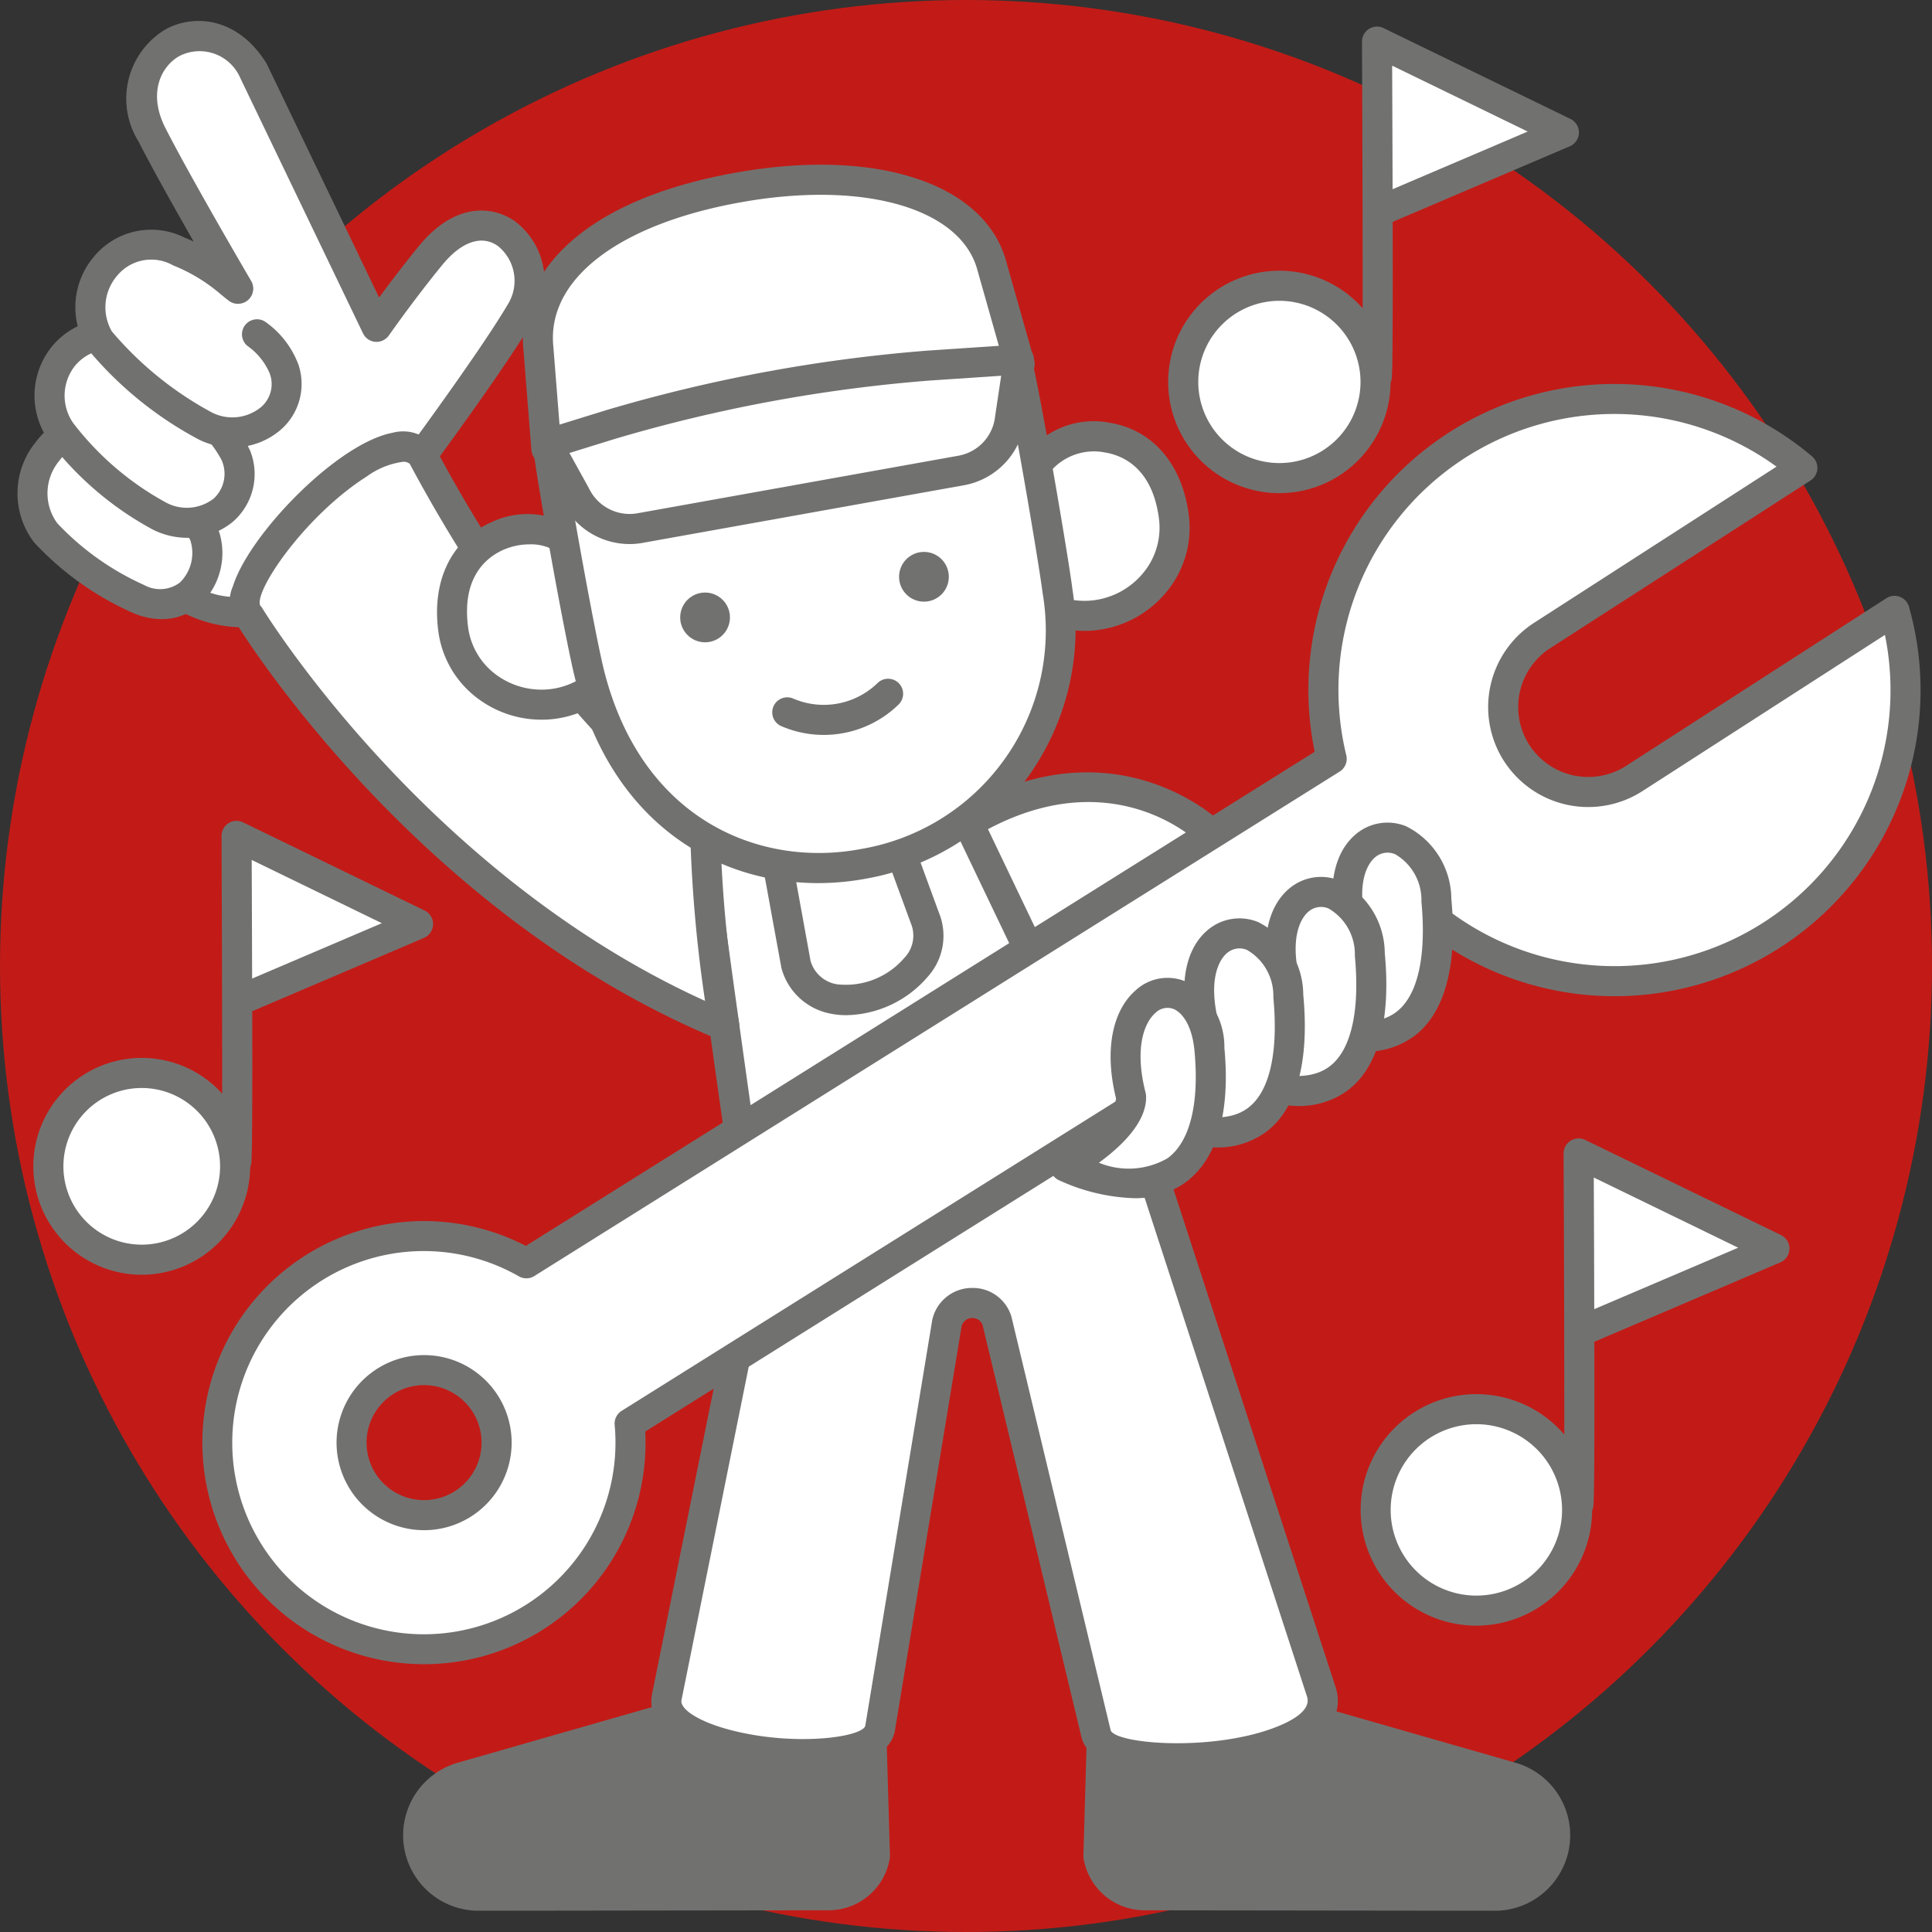 <svg xmlns="http://www.w3.org/2000/svg" width="90" height="90" viewBox="0 0 90 90"><rect x="0" y="0" width="90" height="90" fill="#333333" stroke="none"/><g id="Livello_2" data-name="Livello 2"><g id="Narrative"><g id="iconSegnalazioneSinistro3Narrative"><circle cx="45" cy="45" r="45" fill="#c21b17"/><path d="M34.863,55.473c-.115-.191-2.3-16.253-2.3-16.253l12.567-.895c6.695-3.951,11.161.403,11.161.403l2.297,5.876Z" fill="#fff"/><path d="M34.863,56.173a.701.701,0,0,1-.6-.339c-.097-.162-.189-.314-2.394-16.52a.7.7,0,0,1,.644-.792L44.918,37.639c6.997-4.029,11.812.542,11.86.588a.711.711,0,0,1,.164.246l2.298,5.876a.7.7,0,0,1-.36.891L35.154,56.109A.7.7,0,0,1,34.863,56.173Zm-1.506-16.308c.708,5.193,1.675,12.192,2.041,14.592L57.695,44.244l-1.997-5.108c-.686-.594-4.551-3.55-10.212-.208a.707.707,0,0,1-.306.095Z" fill="#717270"/><path d="M31.074,80.048l-9.511,2.726a2.815,2.815,0,0,0-2.073,2.993h0a2.815,2.815,0,0,0,2.802,2.542l16.302-.021a2.193,2.193,0,0,0,2.161-1.821l-.146-5.114Z" fill="#717270"/><path d="M22.293,89.01a3.516,3.516,0,0,1-.912-6.911l9.5-2.723a.652.652,0,0,1,.288-.021l9.536,1.306a.699.699,0,0,1,.605.674l.146,5.113a.698.698,0,0,1-.01.139,2.887,2.887,0,0,1-2.851,2.401Zm8.833-8.247-9.37,2.685a2.116,2.116,0,0,0,.536,4.162l16.302-.021a1.49,1.49,0,0,0,1.46-1.177l-.126-4.443Z" fill="#717270"/><path d="M60.852,80.048l9.511,2.726a2.815,2.815,0,0,1,2.073,2.993h0a2.815,2.815,0,0,1-2.802,2.542l-16.302-.021a2.193,2.193,0,0,1-2.161-1.821l.146-5.114Z" fill="#717270"/><path d="M69.634,89.01l-16.303-.021a2.885,2.885,0,0,1-2.85-2.402.721.721,0,0,1-.011-.138l.146-5.113a.699.699,0,0,1,.605-.674l9.536-1.306a.635.635,0,0,1,.287.021l9.511,2.726a3.516,3.516,0,0,1-.922,6.908ZM51.873,86.411a1.489,1.489,0,0,0,1.459,1.177l16.303.021a2.116,2.116,0,0,0,.547-4.159l-9.38-2.688L51.999,81.968Z" fill="#717270"/><path d="M35.746,55.826l-4.686,23.234c-.493,2.703,9.444,3.569,9.927,1.507l3.133-18.976a1.214,1.214,0,0,1,2.326-.053l4.614,19.24c.638,2.071,11.571,1.224,10.487-1.978l-9.715-29.835Z" fill="#fff"/><path d="M54.875,82.609a11.586,11.586,0,0,1-2.407-.224c-1.17-.256-1.868-.728-2.075-1.401l-4.626-19.283a.518.518,0,0,0-.971.074L41.678,80.682c-.499,2.133-5.201,1.86-7.401,1.403-2.743-.572-4.167-1.721-3.905-3.15l4.688-23.247a.698.698,0,0,1,.412-.505l16.087-6.86a.699.699,0,0,1,.94.427l9.715,29.835a1.997,1.997,0,0,1-.452,2.033C60.538,81.985,57.449,82.609,54.875,82.609ZM45.296,59.997a1.874,1.874,0,0,1,1.817,1.326l4.629,19.292c.302.641,4.806.99,7.743-.178.755-.3,1.61-.789,1.399-1.412L51.404,49.91l-15.045,6.415-4.613,22.874c-.076.416.78.971,2.083,1.337,2.996.841,6.266.419,6.477-.13l3.124-18.929a1.895,1.895,0,0,1,1.818-1.48Z" fill="#717270"/><path d="M8.347,22.943c3.017-1.909,3.708-2.372,5.129-3.39,3.411-2.444.494-7.227-2.102-5.693" fill="#fff"/><path d="M8.348,23.643a.7.7,0,0,1-.375-1.292c3.077-1.947,3.713-2.376,5.096-3.368a2.698,2.698,0,0,0,.8-3.784A1.581,1.581,0,0,0,11.73,14.463a.7.7,0,1,1-.712-1.205,2.931,2.931,0,0,1,4.023,1.177,4.094,4.094,0,0,1-1.157,5.687c-1.387.994-2.075,1.459-5.162,3.412A.697.697,0,0,1,8.348,23.643Z" fill="#717270"/><path d="M6.256,25.01s1.591,4.043,5.567,3.446c2.972-.446,7.68-7.024,7.68-7.024,1.18-1.622,3.625-4.983,4.774-6.924,1.468-2.481-1.441-5.939-4.184-2.646C18.72,13.536,17.54,15.227,17.54,15.227L11.825,3.334c-2.202-3.588-6.647-.789-4.747,2.941,1.239,2.432,4.022,7.174,4.022,7.174" fill="#fff"/><path d="M11.05,29.215A6.152,6.152,0,0,1,5.604,25.266a.7.7,0,0,1,1.302-.515h0c.057.144,1.452,3.517,4.812,3.012,2.196-.329,5.953-4.976,7.215-6.739,1.174-1.614,3.609-4.961,4.741-6.874a2.081,2.081,0,0,0-.484-2.693c-.74-.522-1.673-.213-2.56.852-1.334,1.627-2.503,3.301-2.515,3.318a.71.71,0,0,1-.63.297.701.701,0,0,1-.575-.395L11.195,3.637A2.065,2.065,0,0,0,8.363,2.607C7.476,3.104,6.891,4.364,7.702,5.957c1.216,2.386,3.975,7.091,4.002,7.138a.7.7,0,0,1-1.207.709c-.114-.195-2.808-4.788-4.042-7.211a3.765,3.765,0,0,1,1.224-5.207C9.029.627,11.091.799,12.422,2.968l5.238,10.894c.476-.648,1.153-1.544,1.89-2.444,1.643-1.971,3.374-1.859,4.446-1.104a3.48,3.48,0,0,1,.882,4.55c-1.165,1.97-3.627,5.353-4.81,6.979-.497.695-4.969,6.83-8.143,7.306A5.893,5.893,0,0,1,11.05,29.215Z" fill="#717270"/><path d="M8.143,21.559a18.51,18.51,0,0,0-2.58-1.343C2.67,18.829.343,22.686,2.133,24.825a13.368,13.368,0,0,0,4.295,3.065c2.054.91,3.636-.817,3.115-2.899a4.803,4.803,0,0,0-1.164-1.559" fill="#fff"/><path d="M7.532,28.841a3.432,3.432,0,0,1-1.388-.311A14.02,14.02,0,0,1,1.596,25.275a3.765,3.765,0,0,1,.067-4.676A3.339,3.339,0,0,1,5.865,19.584l.497.237a14.255,14.255,0,0,1,2.191,1.171A.7.7,0,0,1,7.731,22.125a13.734,13.734,0,0,0-1.972-1.04l-.499-.238a1.963,1.963,0,0,0-2.492.611A2.36,2.36,0,0,0,2.67,24.376a12.654,12.654,0,0,0,4.041,2.874,1.532,1.532,0,0,0,1.671-.115,1.928,1.928,0,0,0,.482-1.973,4.122,4.122,0,0,0-.959-1.214A.7.7,0,0,1,8.854,22.918a5.105,5.105,0,0,1,1.369,1.903,3.307,3.307,0,0,1-.939,3.384A2.679,2.679,0,0,1,7.532,28.841Z" fill="#717270"/><path d="M9.468,17.494a16.593,16.593,0,0,0-2.973-1.604A2.869,2.869,0,0,0,2.836,20.11,14.519,14.519,0,0,0,7.434,24.045c1.844.93,4.353-.339,3.553-2.83a6.155,6.155,0,0,0-1.262-1.69" fill="#fff"/><path d="M8.727,25.053a3.576,3.576,0,0,1-1.608-.383,15.072,15.072,0,0,1-4.854-4.156A3.637,3.637,0,0,1,2.433,16.124a3.537,3.537,0,0,1,4.346-.875,17.626,17.626,0,0,1,3.101,1.678.7.7,0,1,1-.822,1.133,16.29,16.29,0,0,0-2.845-1.53,2.173,2.173,0,0,0-2.696.482,2.237,2.237,0,0,0-.108,2.694,13.717,13.717,0,0,0,4.342,3.714,2.045,2.045,0,0,0,2.201-.193,1.57,1.57,0,0,0,.37-1.797,5.382,5.382,0,0,0-1.083-1.402.7.7,0,0,1,.977-1.003,6.358,6.358,0,0,1,1.44,1.978,2.943,2.943,0,0,1-.793,3.29A3.278,3.278,0,0,1,8.727,25.053Z" fill="#717270"/><path d="M11.093,13.462a9.716,9.716,0,0,0-2.75-1.74,2.882,2.882,0,0,0-3.711,4.109,16.708,16.708,0,0,0,4.934,4.013c1.844.93,4.34-.429,3.669-2.656a3.707,3.707,0,0,0-1.269-1.622" fill="#fff"/><path d="M10.832,20.843a3.513,3.513,0,0,1-1.582-.374,17.212,17.212,0,0,1-5.198-4.246,3.644,3.644,0,0,1,.326-4.27,3.466,3.466,0,0,1,4.24-.875,9.165,9.165,0,0,1,2.552,1.548c.118.097.229.189.343.275a.7.7,0,0,1-.841,1.119c-.131-.099-.259-.204-.394-.315a7.845,7.845,0,0,0-2.211-1.341,2.06,2.06,0,0,0-2.61.479A2.253,2.253,0,0,0,5.211,15.439a16.099,16.099,0,0,0,4.669,3.781,2.106,2.106,0,0,0,2.25-.231,1.41,1.41,0,0,0,.432-1.598,3.007,3.007,0,0,0-1.04-1.281.7.7,0,0,1,.882-1.087,4.259,4.259,0,0,1,1.499,1.964,2.83,2.83,0,0,1-.873,3.074A3.424,3.424,0,0,1,10.832,20.843Z" fill="#717270"/><path d="M32.837,37.831a36.683,36.683,0,0,1-6.915-6.915,69.716,69.716,0,0,1-6.256-9.713c-1.795-2.259-9.626,5.905-8.043,7.496,0,0,7.973,13.226,22.116,19.075A62.838,62.838,0,0,1,32.837,37.831Z" fill="#fff"/><path d="M33.74,48.475a.693.693,0,0,1-.268-.054C19.783,42.759,11.691,30.131,11.063,29.124a1.793,1.793,0,0,1-.213-1.813c.75-2.414,4.871-6.67,7.438-7.151a1.869,1.869,0,0,1,1.926.608.66.66,0,0,1,.073.113,69.618,69.618,0,0,0,6.184,9.601,36.349,36.349,0,0,0,6.761,6.771.7.7,0,0,1,.305.578,62.16,62.16,0,0,0,.892,9.822.701.701,0,0,1-.689.821ZM18.775,21.512a3.719,3.719,0,0,0-1.686.681C14.207,24.023,11.804,27.563,12.126,28.214a.641.641,0,0,1,.097.124c.076.127,7.581,12.371,20.62,18.286a64.878,64.878,0,0,1-.704-8.427,38.736,38.736,0,0,1-6.766-6.845,70.952,70.952,0,0,1-6.286-9.746A.457.457,0,0,0,18.775,21.512Z" fill="#717270"/><line x1="44.627" y1="37.331" x2="48.163" y2="44.719" fill="#fff"/><path d="M48.163,45.419a.702.702,0,0,1-.632-.398L43.996,37.633a.7.7,0,1,1,1.263-.604L48.795,44.417a.7.7,0,0,1-.33.934A.691.691,0,0,1,48.163,45.419Z" fill="#717270"/><path d="M36.276,40.518l.795,4.374c1.089,3.586,7.29.842,6.006-2.15L41.777,39.192" fill="#fff"/><path d="M39.428,47.291a3.612,3.612,0,0,1-.702-.065,2.937,2.937,0,0,1-2.324-2.131l-.814-4.452a.7.7,0,1,1,1.377-.25l.795,4.374a1.532,1.532,0,0,0,1.233,1.085,3.597,3.597,0,0,0,3.135-1.23,1.494,1.494,0,0,0,.306-1.604l-1.315-3.584a.7.7,0,1,1,1.314-.481l1.301,3.549A2.854,2.854,0,0,1,43.219,45.5,5.111,5.111,0,0,1,39.428,47.291Z" fill="#717270"/><path d="M26.74,25.476c-1.529-1.723-6.256-.845-5.626,3.849a4.163,4.163,0,0,0,6.67,2.621Z" fill="#fff"/><path d="M25.223,33.526a4.945,4.945,0,0,1-2.939-.968A4.658,4.658,0,0,1,20.42,29.418c-.313-2.334.584-4.226,2.402-5.058a3.925,3.925,0,0,1,4.442.652l.135.152L28.54,32.244l-.326.255a4.863,4.863,0,0,1-2.991,1.028ZM24.669,25.358a3.061,3.061,0,0,0-1.264.275c-.732.335-1.913,1.249-1.597,3.599a3.27,3.27,0,0,0,1.311,2.203,3.55,3.55,0,0,0,2.657.648,3.471,3.471,0,0,0,1.247-.459l-.937-5.811A2.186,2.186,0,0,0,24.669,25.358Z" fill="#717270"/><path d="M48.223,21.795c1.042-2.069,5.864-2.433,6.461,2.293A4.186,4.186,0,0,1,48.875,28.354Z" fill="#fff"/><path d="M50.519,29.389a4.891,4.891,0,0,1-1.919-.392l-.38-.163-.714-7.173.092-.182a3.947,3.947,0,0,1,4.146-1.775c1.98.341,3.338,1.947,3.635,4.295a4.68,4.68,0,0,1-1.002,3.529,4.967,4.967,0,0,1-3.375,1.836C50.841,29.381,50.68,29.389,50.519,29.389Zm-.99-1.543a3.48,3.48,0,0,0,1.334.126,3.558,3.558,0,0,0,2.419-1.315,3.294,3.294,0,0,0,.708-2.481c-.299-2.37-1.685-2.954-2.483-3.092a2.665,2.665,0,0,0-2.564.867Z" fill="#717270"/><path d="M49.265,27.544c-.216-1.697-1.49-9.065-1.873-10.606-.931-3.748-3.985-3.464-11.739-2.097l.169-.03c-7.746,1.413-10.708,2.208-10.279,6.046.177,1.578,1.507,8.938,1.93,10.596C31.218,46.125,51.029,41.405,49.265,27.544Z" fill="#fff"/><path d="M38.106,41.138c-4.717,0-9.593-2.778-11.312-9.513-.445-1.743-1.775-9.148-1.948-10.691C24.323,16.242,28.522,15.432,35.5,14.158l.029-.006.169-.03.028-.004c6.987-1.23,11.207-1.93,12.346,2.652.398,1.605,1.676,9.025,1.887,10.687a11.807,11.807,0,0,1-9.579,13.467A12.221,12.221,0,0,1,38.106,41.138Zm-2.241-25.624c-7.995,1.462-9.965,2.242-9.627,5.265.163,1.457,1.486,8.829,1.913,10.5,1.774,6.949,7.284,9.159,11.967,8.269a10.323,10.323,0,0,0,8.452-11.915h0c-.203-1.597-1.478-8.999-1.857-10.525C45.98,14.156,43.863,14.108,35.866,15.514Z" fill="#717270"/><path d="M38.372,34.235a4.98,4.98,0,0,1-1.995-.417.7.7,0,0,1,.559-1.283,3.6,3.6,0,0,0,3.959-.73.7.7,0,0,1,.981.998,4.976,4.976,0,0,1-2.594,1.349A5.037,5.037,0,0,1,38.372,34.235Z" fill="#717270"/><circle cx="32.845" cy="28.762" r="1.159" fill="#717270"/><circle cx="43.041" cy="26.869" r="1.159" fill="#717270"/><path d="M34.379,8.736c-6.544,1.174-9.626,4.259-9.298,7.478l.372,4.695L47.498,16.956,46.215,12.424C45.404,9.291,40.923,7.562,34.379,8.736Z" fill="#fff"/><path d="M25.453,21.61a.7.7,0,0,1-.698-.645l-.372-4.695C24.072,13.215,26.5,9.438,34.255,8.047h0c6.603-1.183,11.68.504,12.638,4.202l1.279,4.517a.7.7,0,0,1-.55.88L25.577,21.599A.704.704,0,0,1,25.453,21.61ZM34.502,9.425c-5.7,1.022-9.042,3.597-8.725,6.719l.312,3.941,20.524-3.681L45.541,12.615c-.754-2.916-5.294-4.222-11.039-3.19Z" fill="#717270"/><path d="M44.779,21.916,29.809,24.601a2.777,2.777,0,0,1-2.988-1.52L25.499,20.687,28.463,19.77a72.296,72.296,0,0,1,14.82-2.741l4.177-.28-.407,2.703A2.777,2.777,0,0,1,44.779,21.916Z" fill="#fff"/><path d="M29.324,25.344a3.493,3.493,0,0,1-3.133-1.958l-1.305-2.36A.699.699,0,0,1,25.292,20.019l2.964-.917a72.649,72.649,0,0,1,14.98-2.771l4.178-.28a.682.682,0,0,1,.562.224.699.699,0,0,1,.178.579l-.408,2.703A3.477,3.477,0,0,1,44.903,22.605h0L29.932,25.29A3.423,3.423,0,0,1,29.324,25.344ZM26.527,21.102l.906,1.64a2.101,2.101,0,0,0,2.252,1.17L44.656,21.227a2.085,2.085,0,0,0,1.701-1.843l.282-1.879-3.309.221a71.132,71.132,0,0,0-14.66,2.712Zm18.252.814h0Z" fill="#717270"/><path d="M70.654,35.08a3.962,3.962,0,0,1,1.185-5.477L83.961,21.795A13.554,13.554,0,0,0,62.035,35.351L24.521,58.85a9.623,9.623,0,1,0,4.809,7.465l37.514-23.499A13.554,13.554,0,0,0,88.252,28.457L76.13,36.266A3.962,3.962,0,0,1,70.654,35.08Zm-49.071,34.964a3.38,3.38,0,1,1,1.011-4.672A3.38,3.38,0,0,1,21.583,70.045Z" fill="#fff"/><path d="M19.769,77.524a10.321,10.321,0,1,1,4.727-19.485L61.244,35.021A14.254,14.254,0,0,1,84.413,21.261a.7.7,0,0,1-.073,1.123L72.218,30.192a3.267,3.267,0,0,0-.977,4.509h0a3.268,3.268,0,0,0,4.51.976l12.123-7.809a.7.7,0,0,1,1.053.397A14.255,14.255,0,0,1,66.807,43.665L30.058,66.686A10.311,10.311,0,0,1,19.769,77.524ZM19.743,58.279a8.926,8.926,0,1,0,8.89,8.101.7.7,0,0,1,.326-.657l37.513-23.5a.7.7,0,0,1,.804.042A12.856,12.856,0,0,0,87.807,29.577L76.509,36.854a4.666,4.666,0,0,1-6.443-1.394l-.001-0A4.668,4.668,0,0,1,71.46,29.015l11.297-7.277a12.854,12.854,0,0,0-20.041,13.447.703.703,0,0,1-.309.759L24.893,59.442a.696.696,0,0,1-.718.016A8.947,8.947,0,0,0,19.743,58.279Zm.016,13.003a4.078,4.078,0,1,1,2.203-.648A4.079,4.079,0,0,1,19.759,71.282Zm-.011-6.758a2.679,2.679,0,1,0,1.456,4.932h0a2.679,2.679,0,0,0-1.456-4.932Z" fill="#717270"/><path d="M60.435,47.538c5.621,2.389,6.883-1.281,6.477-5.602s-5.286-3.848-3.907,1.491" fill="#fff"/><path d="M63.528,48.991a8.796,8.796,0,0,1-3.367-.809.7.7,0,0,1,.547-1.289c1.962.835,3.412.925,4.308.27,1.017-.742,1.442-2.576,1.199-5.161a2.464,2.464,0,0,0-1.221-2.208.895.895,0,0,0-.96.162c-.23.203-.935,1.04-.352,3.296a.7.7,0,1,1-1.355.35c-.535-2.073-.251-3.785.78-4.695a2.288,2.288,0,0,1,2.401-.414,3.807,3.807,0,0,1,2.101,3.378c.294,3.141-.316,5.361-1.768,6.422A3.811,3.811,0,0,1,63.528,48.991Z" fill="#717270"/><path d="M57.334,50.067c5.621,2.389,6.883-1.281,6.477-5.602s-5.286-3.848-3.907,1.491" fill="#fff"/><path d="M60.428,51.521a8.796,8.796,0,0,1-3.367-.809.7.7,0,1,1,.547-1.289c1.962.835,3.413.925,4.308.27,1.017-.743,1.441-2.576,1.198-5.162a2.46,2.46,0,0,0-1.221-2.208.891.891,0,0,0-.959.162c-.23.203-.935,1.04-.352,3.296a.7.7,0,1,1-1.355.35c-.535-2.073-.251-3.785.78-4.695A2.29,2.29,0,0,1,62.408,41.022a3.804,3.804,0,0,1,2.1,3.378c.295,3.141-.315,5.362-1.766,6.422A3.816,3.816,0,0,1,60.428,51.521Z" fill="#717270"/><path d="M53.537,51.999c5.621,2.389,6.883-1.281,6.477-5.602s-5.286-3.848-3.907,1.491" fill="#fff"/><path d="M56.631,53.452a8.796,8.796,0,0,1-3.367-.809.7.7,0,0,1,.547-1.289c1.962.835,3.412.925,4.308.27,1.017-.743,1.441-2.575,1.198-5.161a2.462,2.462,0,0,0-1.221-2.208.891.891,0,0,0-.959.162c-.23.203-.935,1.04-.352,3.296a.7.7,0,1,1-1.355.35c-.535-2.073-.251-3.785.78-4.695a2.287,2.287,0,0,1,2.401-.414A3.805,3.805,0,0,1,60.711,46.332c.295,3.141-.315,5.361-1.766,6.422A3.816,3.816,0,0,1,56.631,53.452Z" fill="#717270"/><path d="M49.619,54.342c5.621,2.389,7.127-1.14,6.721-5.461s-5.031-3.141-3.651,2.198C52.759,52.603,49.619,54.342,49.619,54.342Z" fill="#fff"/><path d="M52.803,55.815a9.016,9.016,0,0,1-3.457-.829.7.7,0,0,1-.066-1.257c1.128-.626,2.662-1.845,2.709-2.562-.54-2.174-.204-4.048.904-5.025a2.189,2.189,0,0,1,2.284-.443,3.458,3.458,0,0,1,1.86,3.118c.284,3.022-.345,5.189-1.819,6.268A3.985,3.985,0,0,1,52.803,55.815Zm-1.611-1.651a3.626,3.626,0,0,0,3.2-.21c1.039-.76,1.483-2.538,1.251-5.007-.111-1.193-.58-1.788-.981-1.947a.799.799,0,0,0-.843.19c-.556.491-.966,1.724-.452,3.714a.709.709,0,0,1,.021.143C53.444,52.264,52.215,53.419,51.191,54.164Z" fill="#717270"/><circle cx="59.599" cy="17.792" r="4.48" fill="#fff"/><path d="M59.599,22.972A5.18,5.18,0,1,1,64.778,17.792,5.185,5.185,0,0,1,59.599,22.972Zm0-8.959a3.779,3.779,0,1,0,3.779,3.779A3.783,3.783,0,0,0,59.599,14.013Z" fill="#717270"/><path d="M64.147,17.516c.069-.207,0-15.577,0-15.577l8.707,4.231L64.354,9.798" fill="#fff"/><path d="M64.147,18.216a.701.701,0,0,1-.692-.801c.042-.679.019-9.594-.008-15.473a.699.699,0,0,1,1.006-.632l8.706,4.231A.7.7,0,0,1,73.128,6.814l-8.252,3.521c.015,7.164-.028,7.292-.064,7.4A.699.699,0,0,1,64.147,18.216Zm.705-15.157c.01,2.248.016,4.148.021,5.755l6.294-2.686Z" fill="#717270"/><circle cx="68.777" cy="70.336" r="4.692" fill="#fff"/><path d="M68.776,75.729a5.392,5.392,0,1,1,5.392-5.393A5.398,5.398,0,0,1,68.776,75.729Zm0-9.384a3.992,3.992,0,1,0,3.991,3.991A3.995,3.995,0,0,0,68.776,66.345Z" fill="#717270"/><path d="M73.54,70.048c.072-.217,0-16.314,0-16.314L82.659,58.164l-8.902,3.8" fill="#fff"/><path d="M73.54,70.748a.707.707,0,0,1-.222-.036.7.7,0,0,1-.471-.767c.045-.7.021-10.045-.008-16.209a.7.7,0,0,1,1.006-.633l9.119,4.431a.699.699,0,0,1-.031,1.273l-8.663,3.698c.016,7.517-.029,7.651-.066,7.764A.701.701,0,0,1,73.54,70.748Zm.705-15.894c.01,2.4.018,4.425.022,6.131l6.705-2.862Z" fill="#717270"/><circle cx="6.603" cy="54.332" r="4.35" fill="#fff"/><path d="M6.603,59.382a5.05,5.05,0,1,1,5.05-5.05A5.056,5.056,0,0,1,6.603,59.382Zm0-8.699A3.649,3.649,0,1,0,10.252,54.332,3.653,3.653,0,0,0,6.603,50.683Z" fill="#717270"/><path d="M11.02,54.064c.067-.201,0-15.126,0-15.126L19.474,43.047l-8.253,3.523" fill="#fff"/><path d="M11.02,54.765a.7.7,0,0,1-.693-.802c.042-.669.019-9.318-.007-15.021a.7.7,0,0,1,1.006-.632l8.455,4.108a.7.7,0,0,1-.031,1.273l-8,3.415c.014,6.945-.028,7.069-.065,7.182A.7.7,0,0,1,11.02,54.765Zm.705-14.705c.009,2.153.016,3.979.02,5.525l6.043-2.579Z" fill="#717270"/></g></g></g></svg>
